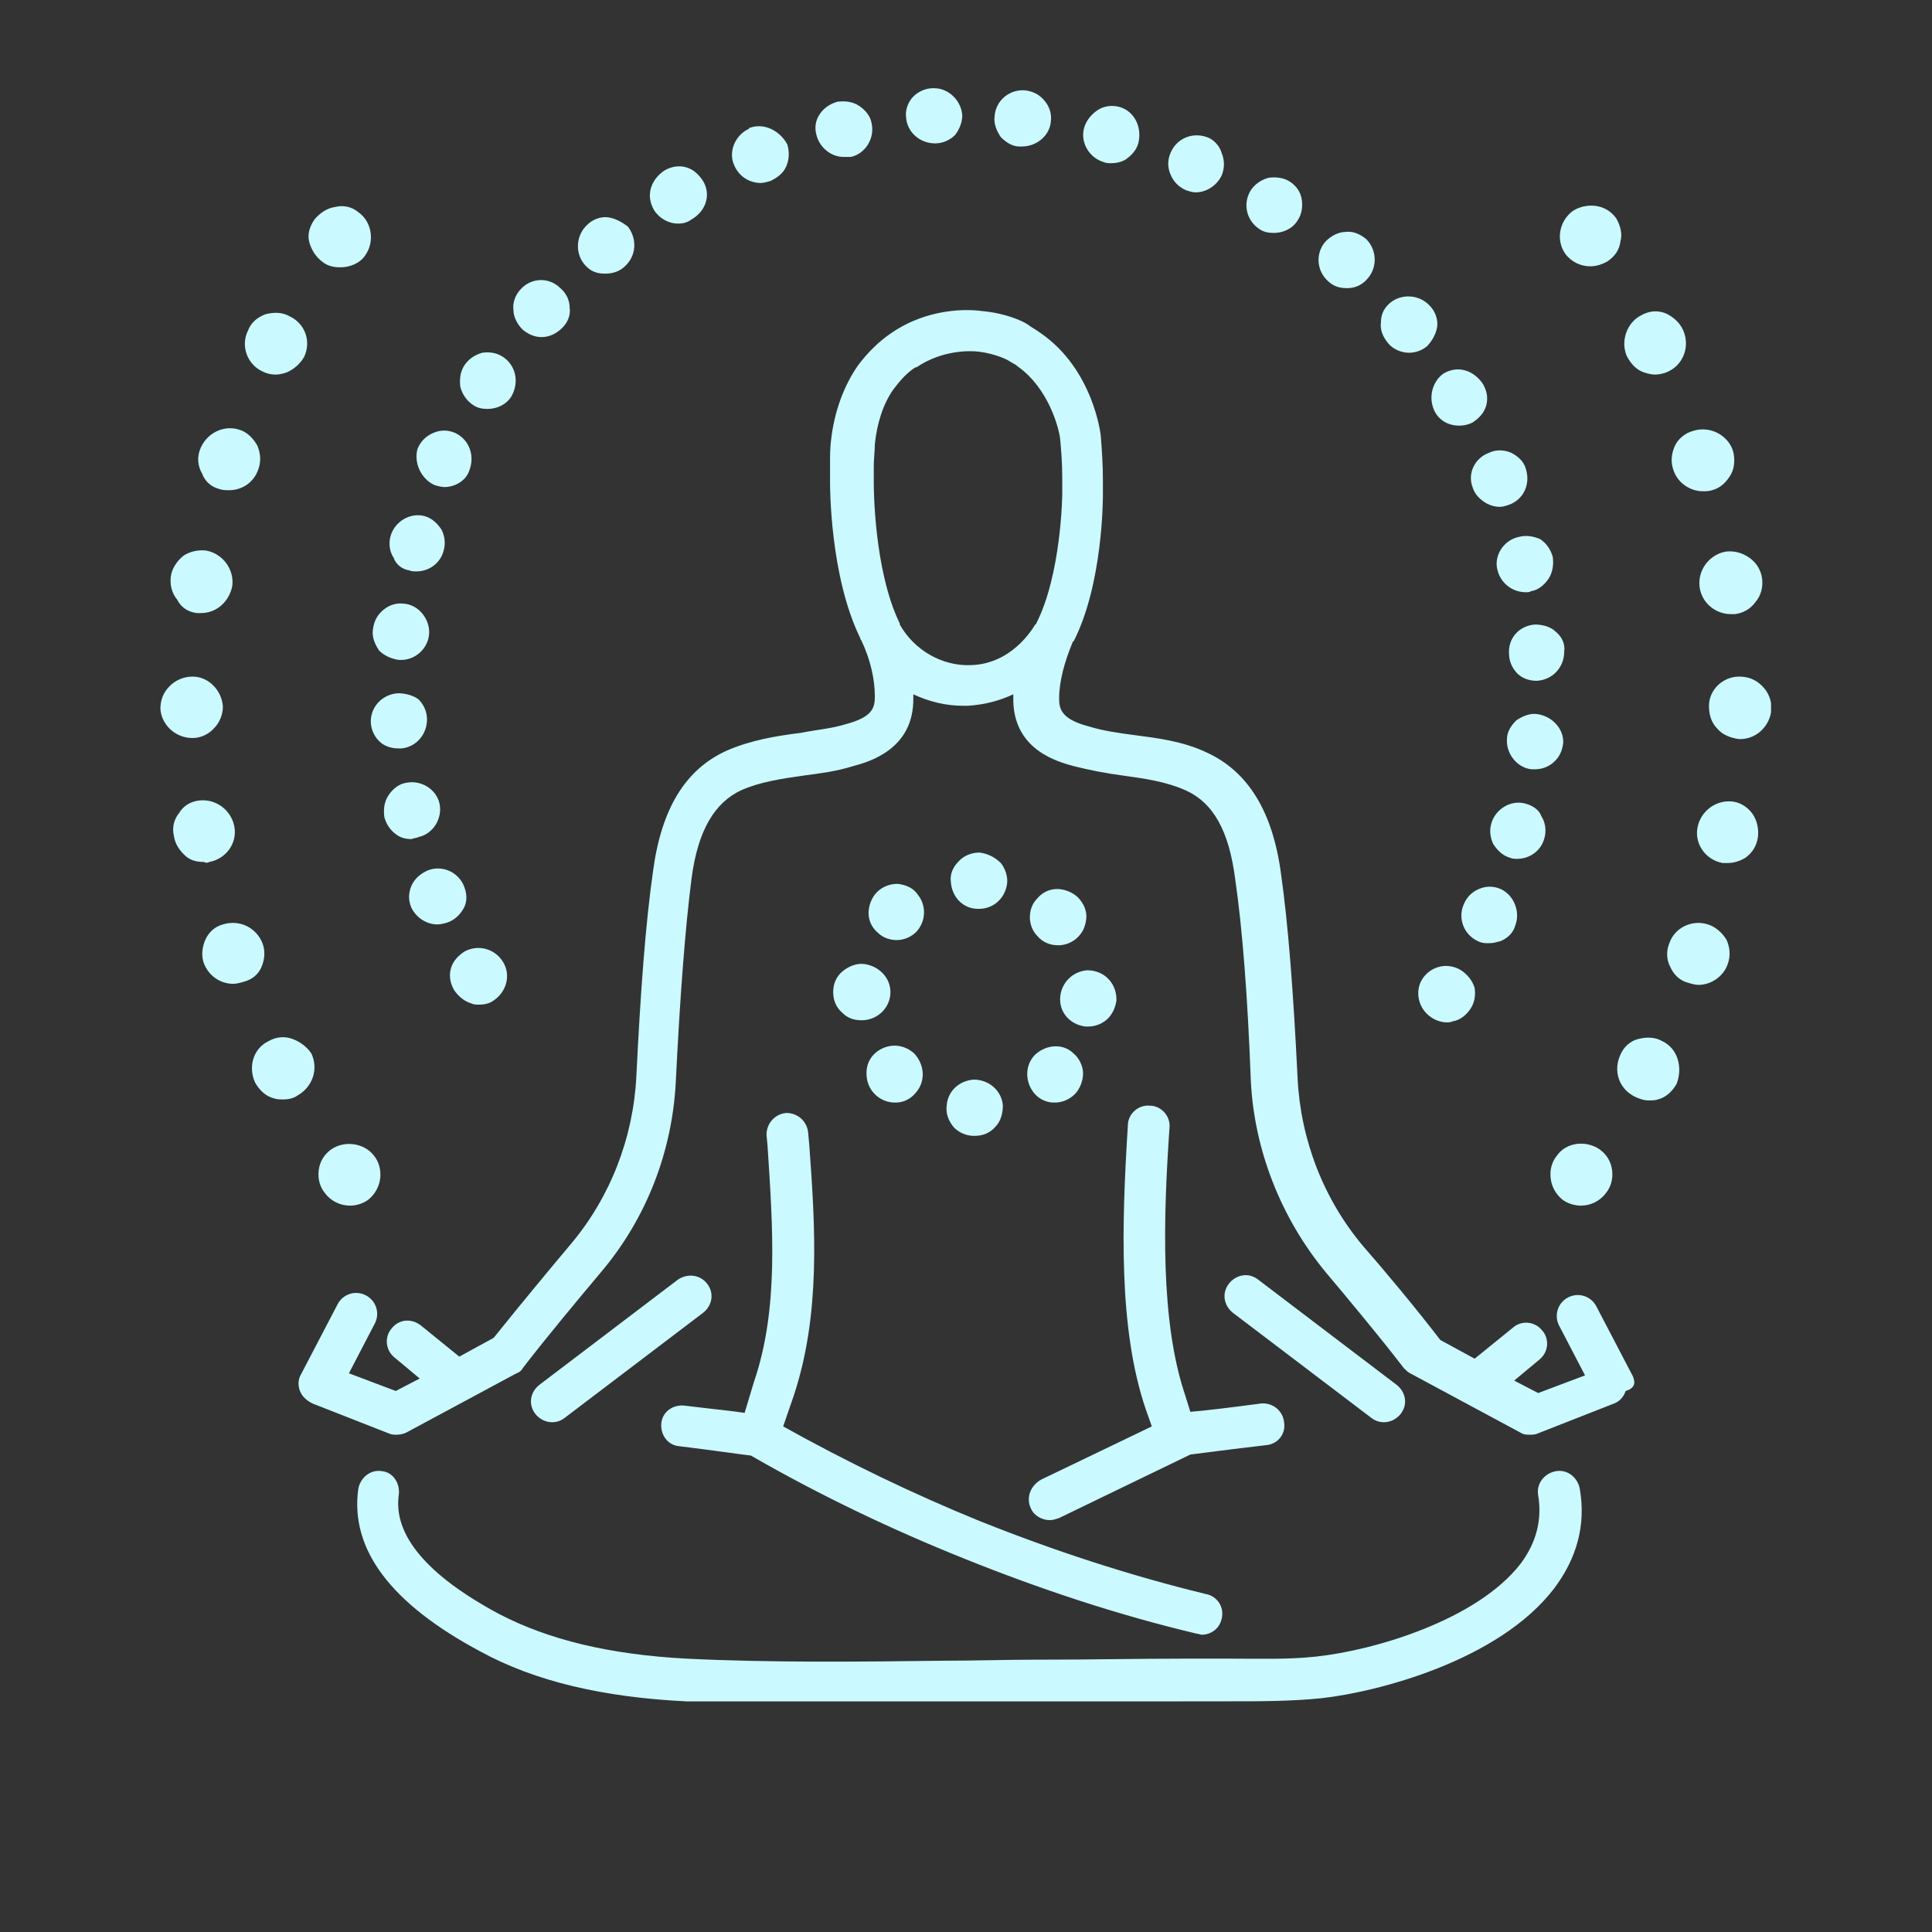 <svg version="1.0" preserveAspectRatio="xMidYMid meet" height="200" viewBox="0 0 150 150" zoomAndPan="magnify" width="200" xmlns:xlink="http://www.w3.org/1999/xlink" xmlns="http://www.w3.org/2000/svg"><rect x="0" y="0" width="150" height="150" fill="#333333" stroke="none"/><defs><clipPath id="8a2b455452"><path clip-rule="nonzero" d="M 12.254 6.848 L 137.504 6.848 L 137.504 132.098 L 12.254 132.098 Z M 12.254 6.848"></path></clipPath></defs><g clip-path="url(#8a2b455452)"><path fill-rule="nonzero" fill-opacity="1" d="M 30.969 116 C 30.484 119.152 33.152 122.309 38.73 125.301 C 42.613 127.32 47.301 128.453 53.285 128.777 C 59.914 129.098 66.707 129.02 73.258 128.938 C 75.762 128.938 78.188 128.855 80.613 128.855 L 81.18 128.855 C 84.656 128.855 88.297 128.777 91.934 128.777 C 93.145 128.777 94.359 128.777 95.57 128.777 C 97.836 128.777 100.02 128.855 102.203 128.613 C 106.73 128.129 114.652 125.785 118.051 121.418 C 119.262 119.801 119.746 118.023 119.422 116.082 C 119.262 115.191 119.91 114.383 120.797 114.223 C 121.688 114.059 122.496 114.707 122.656 115.598 C 123.145 118.426 122.414 121.016 120.637 123.359 C 116.352 128.938 106.973 131.363 102.605 131.848 C 100.262 132.09 97.836 132.09 95.57 132.09 C 94.441 132.09 93.227 132.09 92.016 132.09 C 88.457 132.172 84.738 132.172 81.262 132.172 L 80.695 132.172 C 78.27 132.172 75.762 132.254 73.336 132.254 C 70.184 132.332 66.949 132.332 63.715 132.332 C 60.238 132.332 56.68 132.254 53.203 132.09 C 46.816 131.766 41.562 130.555 37.277 128.211 C 30.324 124.492 27.172 120.285 27.816 115.598 C 27.98 114.707 28.785 114.059 29.676 114.223 C 30.484 114.305 31.051 115.113 30.969 116 Z M 57.812 109.695 C 56.762 109.531 55.062 109.371 53.125 109.129 C 52.234 109.047 51.426 109.613 51.344 110.504 C 51.266 111.391 51.832 112.199 52.719 112.281 C 55.387 112.605 57.57 112.93 58.297 113.008 C 63.637 116.082 69.215 118.75 74.875 121.016 C 80.695 123.359 86.758 125.379 92.902 126.836 C 93.066 126.836 93.145 126.918 93.309 126.918 C 94.035 126.918 94.684 126.43 94.844 125.703 C 95.086 124.812 94.52 123.926 93.633 123.762 C 87.648 122.309 81.746 120.367 76.086 118.102 C 70.91 116 65.738 113.496 60.805 110.746 L 61.613 108.402 C 63.715 102.094 63.312 95.383 62.828 88.836 L 62.746 87.945 C 62.664 87.055 61.938 86.41 61.047 86.41 C 60.16 86.488 59.512 87.219 59.512 88.105 L 59.594 88.996 C 59.996 95.223 60.48 101.609 58.543 107.27 Z M 126.781 106.863 L 123.953 101.449 C 123.547 100.641 122.578 100.316 121.77 100.719 C 120.961 101.125 120.637 102.094 121.039 102.902 L 123.062 106.785 L 119.422 108.156 L 117.562 107.188 L 119.504 105.57 C 120.23 105.004 120.312 103.953 119.746 103.309 C 119.18 102.578 118.129 102.5 117.484 103.062 L 114.492 105.488 L 111.824 104.035 C 109.965 101.609 107.539 98.699 105.84 96.758 C 102.77 93.121 100.988 88.512 100.746 83.742 C 100.422 77.109 100.02 71.773 99.453 67.812 C 98.805 62.961 96.867 59.891 93.711 58.434 C 91.852 57.543 89.832 57.301 87.973 57.059 C 86.758 56.898 85.629 56.734 84.574 56.41 C 82.395 55.848 82.23 55.039 82.23 54.23 C 82.23 52.934 82.637 51.398 83.281 49.863 C 83.281 49.863 83.281 49.781 83.363 49.781 C 85.629 45.336 85.629 38.707 85.629 38.461 C 85.629 38.059 85.629 37.652 85.629 37.25 C 85.629 36.035 85.547 34.906 85.465 33.855 C 85.465 33.773 84.898 28.68 80.777 25.848 C 80.453 25.605 80.129 25.445 79.805 25.203 C 79.48 24.961 78.109 24.312 76.246 24.152 C 75.117 23.988 72.043 23.91 69.215 25.848 C 68.242 26.496 67.355 27.387 66.625 28.355 C 65.496 29.973 64.766 31.996 64.523 34.176 C 64.445 34.742 64.445 35.391 64.445 36.035 C 64.445 36.523 64.445 37.09 64.445 37.492 C 64.445 37.816 64.445 44.77 66.789 49.539 C 66.789 49.621 66.789 49.621 66.867 49.703 C 67.598 51.238 67.922 52.773 67.922 54.066 C 67.922 54.957 67.758 55.684 65.574 56.25 C 64.523 56.574 63.391 56.656 62.18 56.898 C 60.238 57.141 58.297 57.465 56.438 58.273 C 53.203 59.727 51.344 62.801 50.699 67.652 C 50.133 71.613 49.727 76.949 49.406 83.578 C 49.164 88.348 47.383 92.957 44.312 96.598 C 42.613 98.617 40.27 101.449 38.328 103.871 L 35.66 105.328 L 32.668 102.902 C 31.941 102.336 30.969 102.418 30.402 103.145 C 29.84 103.793 29.918 104.844 30.648 105.41 L 32.586 107.027 L 30.727 107.996 L 27.09 106.621 L 29.109 102.742 C 29.516 101.934 29.191 100.961 28.383 100.559 C 27.574 100.152 26.605 100.477 26.199 101.285 L 23.371 106.703 C 23.129 107.105 23.129 107.594 23.289 107.996 C 23.449 108.402 23.773 108.723 24.258 108.965 L 30.242 111.312 C 30.402 111.391 30.648 111.391 30.809 111.391 C 31.051 111.391 31.375 111.312 31.535 111.23 L 40.105 106.621 C 40.348 106.543 40.512 106.379 40.59 106.219 C 42.453 103.793 44.957 100.801 46.656 98.777 C 50.215 94.574 52.234 89.32 52.477 83.82 C 52.801 77.273 53.203 72.016 53.691 68.215 C 54.176 64.496 55.469 62.312 57.57 61.344 C 59.027 60.699 60.723 60.453 62.422 60.211 C 63.637 60.051 64.93 59.891 66.223 59.484 C 67.434 59.16 70.992 58.191 70.91 54.148 C 70.91 54.066 70.91 53.988 70.91 53.906 C 72.125 54.473 73.418 54.797 74.793 54.797 C 74.875 54.797 75.035 54.797 75.117 54.797 C 76.492 54.715 77.621 54.391 78.672 53.906 C 78.672 53.988 78.672 54.066 78.672 54.148 C 78.594 58.273 82.23 59.16 83.363 59.484 C 84.656 59.809 85.949 60.051 87.164 60.211 C 88.941 60.453 90.559 60.699 92.016 61.344 C 94.199 62.312 95.41 64.496 95.895 68.215 C 96.461 72.098 96.867 77.352 97.109 83.82 C 97.352 89.238 99.453 94.574 102.93 98.777 C 104.629 100.801 107.133 103.793 108.992 106.219 C 109.156 106.379 109.316 106.543 109.48 106.621 L 118.051 111.23 C 118.293 111.391 118.535 111.391 118.777 111.391 C 118.938 111.391 119.18 111.391 119.344 111.312 L 125.324 108.965 C 125.73 108.805 126.055 108.48 126.215 107.996 C 127.023 107.754 126.941 107.27 126.781 106.863 Z M 80.453 48.406 C 80.453 48.406 80.453 48.488 80.371 48.488 C 80.129 48.895 78.512 51.562 75.359 51.641 C 73.176 51.723 70.992 50.508 69.859 48.488 L 69.859 48.406 C 67.84 44.285 67.84 37.734 67.84 37.574 C 67.84 37.09 67.84 36.684 67.84 36.199 C 67.84 35.633 67.922 34.984 67.922 34.5 C 68.082 32.883 68.566 31.348 69.375 30.215 C 69.859 29.57 70.426 28.922 71.074 28.52 C 71.074 28.52 71.074 28.52 71.152 28.52 C 73.176 27.145 75.359 27.223 76.004 27.305 C 77.301 27.465 78.27 27.953 78.352 28.031 C 78.594 28.195 78.836 28.273 78.996 28.438 C 81.422 30.133 82.23 33.289 82.312 34.098 C 82.395 34.984 82.473 36.035 82.473 37.168 C 82.473 37.574 82.473 37.898 82.473 38.383 C 82.473 38.461 82.395 44.609 80.453 48.406 Z M 106.488 110.098 C 106.812 110.34 107.133 110.422 107.457 110.422 C 107.941 110.422 108.426 110.18 108.75 109.773 C 109.316 109.047 109.156 108.078 108.426 107.512 L 97.676 99.344 C 96.945 98.777 95.977 98.941 95.41 99.668 C 94.844 100.395 95.008 101.367 95.734 101.934 Z M 52.641 99.344 L 41.887 107.512 C 41.156 108.078 40.996 109.047 41.562 109.773 C 41.887 110.18 42.371 110.422 42.855 110.422 C 43.18 110.422 43.504 110.34 43.824 110.098 L 54.578 101.934 C 55.309 101.367 55.469 100.395 54.902 99.668 C 54.336 98.941 53.367 98.859 52.641 99.344 Z M 80.047 117.133 C 80.289 117.699 80.938 118.023 81.504 118.023 C 81.746 118.023 81.988 117.941 82.23 117.859 L 92.418 112.93 C 93.145 112.848 95.492 112.523 98.32 112.199 C 99.211 112.121 99.855 111.312 99.695 110.422 C 99.613 109.531 98.805 108.887 97.918 108.965 C 95.492 109.289 93.469 109.531 92.418 109.613 L 92.016 108.32 C 90.074 102.578 90.316 94.574 90.801 87.539 C 90.883 86.652 90.156 85.844 89.266 85.844 C 88.375 85.762 87.566 86.488 87.566 87.379 C 87.082 95.141 86.84 103.145 88.941 109.371 L 89.426 110.746 L 80.855 114.867 C 79.969 115.355 79.645 116.324 80.047 117.133 Z M 36.062 73.875 C 35.578 74.199 35.176 74.605 35.012 75.172 C 34.852 75.734 34.934 76.301 35.254 76.867 C 35.578 77.352 36.062 77.758 36.629 77.918 C 36.793 78 36.953 78 37.195 78 C 37.602 78 38.004 77.918 38.328 77.676 C 39.297 77.031 39.703 75.734 39.055 74.684 C 38.41 73.633 37.113 73.309 36.062 73.875 Z M 36.062 70.398 C 36.305 69.832 36.227 69.27 35.984 68.703 C 35.496 67.652 34.285 67.164 33.234 67.57 C 32.668 67.812 32.184 68.215 31.941 68.781 C 31.699 69.348 31.699 69.914 31.941 70.48 C 32.344 71.289 33.152 71.773 33.961 71.773 C 34.203 71.773 34.527 71.691 34.77 71.613 C 35.418 71.371 35.82 70.887 36.062 70.398 Z M 32.508 64.984 C 33.637 64.738 34.367 63.527 34.125 62.395 C 33.883 61.262 32.668 60.535 31.535 60.777 C 30.969 60.859 30.484 61.262 30.16 61.75 C 29.84 62.234 29.758 62.801 29.84 63.445 C 30 64.012 30.324 64.496 30.809 64.82 C 31.133 65.062 31.535 65.145 31.941 65.145 C 32.184 65.062 32.344 65.062 32.508 64.984 Z M 30.891 53.824 C 29.676 53.906 28.789 54.875 28.789 56.008 C 28.789 56.574 29.031 57.141 29.434 57.543 C 29.84 57.949 30.402 58.109 30.969 58.109 C 31.051 58.109 31.051 58.109 31.133 58.109 C 32.266 58.027 33.152 57.059 33.152 55.848 C 33.152 55.281 32.91 54.715 32.508 54.309 C 32.102 53.988 31.457 53.824 30.891 53.824 Z M 30.969 51.238 C 31.051 51.238 31.051 51.238 31.133 51.238 C 32.266 51.238 33.234 50.348 33.316 49.215 C 33.395 48.086 32.508 46.953 31.375 46.871 C 30.809 46.789 30.242 46.953 29.758 47.355 C 29.273 47.762 29.031 48.246 28.949 48.895 C 28.867 49.457 29.109 50.023 29.434 50.508 C 29.84 50.914 30.402 51.156 30.969 51.238 Z M 31.777 44.285 C 31.941 44.363 32.102 44.363 32.344 44.363 C 33.316 44.363 34.203 43.719 34.445 42.746 C 34.609 42.184 34.527 41.617 34.285 41.129 C 33.961 40.645 33.559 40.242 32.992 40.078 C 31.859 39.758 30.648 40.484 30.324 41.617 C 30.16 42.184 30.242 42.828 30.566 43.312 C 30.727 43.801 31.211 44.203 31.777 44.285 Z M 33.719 37.652 C 33.961 37.734 34.285 37.816 34.527 37.816 C 34.852 37.816 35.094 37.734 35.336 37.652 C 35.902 37.41 36.305 37.008 36.469 36.441 C 36.871 35.309 36.387 34.098 35.336 33.613 C 34.77 33.367 34.203 33.367 33.637 33.613 C 33.074 33.855 32.668 34.258 32.426 34.824 C 32.102 35.875 32.668 37.168 33.719 37.652 Z M 39.055 27.711 C 38.57 27.387 38.004 27.305 37.438 27.387 C 36.871 27.547 36.387 27.871 36.062 28.355 C 35.742 28.84 35.66 29.406 35.742 30.055 C 35.902 30.621 36.227 31.105 36.711 31.43 C 37.035 31.672 37.438 31.75 37.844 31.75 C 38.57 31.75 39.297 31.43 39.703 30.781 C 40.348 29.648 40.027 28.355 39.055 27.711 Z M 40.43 22.453 C 40.027 22.859 39.781 23.504 39.863 24.07 C 39.863 24.637 40.188 25.203 40.59 25.605 C 40.996 25.93 41.48 26.172 42.047 26.172 C 42.613 26.172 43.18 25.93 43.664 25.445 C 44.07 25.039 44.312 24.477 44.23 23.91 C 44.23 23.344 43.988 22.777 43.504 22.371 C 42.613 21.484 41.238 21.562 40.43 22.453 Z M 47.223 16.875 C 46.656 16.793 46.008 17.035 45.605 17.441 C 44.715 18.25 44.633 19.625 45.363 20.512 C 45.766 21 46.25 21.242 46.898 21.242 C 46.98 21.242 46.98 21.242 47.059 21.242 C 47.547 21.242 48.109 21.078 48.516 20.676 C 49.406 19.867 49.484 18.574 48.758 17.602 C 48.355 17.277 47.789 16.957 47.223 16.875 Z M 54.578 14.043 C 54.258 13.559 53.852 13.156 53.285 12.992 C 52.719 12.832 52.152 12.914 51.586 13.238 C 51.102 13.559 50.699 14.043 50.535 14.609 C 50.375 15.176 50.457 15.742 50.777 16.309 C 51.184 16.957 51.91 17.359 52.641 17.359 C 53.043 17.359 53.367 17.277 53.691 17.035 C 54.82 16.391 55.227 15.098 54.578 14.043 Z M 58.219 9.922 C 58.219 9.922 58.137 9.922 58.137 10.004 C 57.086 10.488 56.52 11.781 57.004 12.832 C 57.246 13.398 57.652 13.801 58.219 14.043 C 58.461 14.125 58.703 14.207 59.027 14.207 C 59.27 14.207 59.594 14.125 59.836 14.043 C 60.32 13.801 60.805 13.48 61.047 12.914 C 61.289 12.348 61.289 11.781 61.129 11.215 C 60.562 10.164 59.352 9.516 58.219 9.922 Z M 66.059 12.184 C 67.191 11.941 67.922 10.73 67.676 9.598 C 67.598 9.031 67.191 8.547 66.707 8.223 C 66.223 7.898 65.656 7.82 65.008 7.898 C 64.445 8.062 63.957 8.387 63.637 8.871 C 63.312 9.355 63.23 9.922 63.391 10.488 C 63.637 11.457 64.523 12.184 65.496 12.184 C 65.816 12.184 65.898 12.184 66.059 12.184 Z M 74.711 8.949 C 74.633 7.82 73.66 6.848 72.527 6.848 C 72.527 6.848 72.527 6.848 72.449 6.848 C 71.883 6.848 71.316 7.09 70.91 7.496 C 70.508 7.898 70.266 8.547 70.348 9.113 C 70.426 10.246 71.398 11.133 72.609 11.133 C 73.176 11.133 73.742 10.891 74.145 10.488 C 74.469 10.082 74.711 9.516 74.711 8.949 Z M 81.586 9.438 C 81.664 8.871 81.504 8.305 81.098 7.82 C 80.695 7.336 80.211 7.09 79.562 7.012 C 78.352 6.93 77.301 7.82 77.219 9.031 C 77.137 9.598 77.379 10.164 77.703 10.648 C 78.109 11.055 78.594 11.375 79.16 11.375 C 79.238 11.375 79.238 11.375 79.32 11.375 C 80.535 11.375 81.504 10.488 81.586 9.438 Z M 86.922 8.305 C 86.355 8.145 85.707 8.223 85.223 8.547 C 84.738 8.871 84.332 9.355 84.172 9.922 C 83.848 11.055 84.574 12.266 85.707 12.59 C 85.871 12.672 86.113 12.672 86.273 12.672 C 86.68 12.672 87 12.59 87.324 12.43 C 87.809 12.105 88.215 11.699 88.375 11.133 C 88.699 9.84 88.051 8.629 86.922 8.305 Z M 93.711 10.648 C 92.582 10.246 91.367 10.73 90.883 11.863 C 90.641 12.43 90.641 12.992 90.883 13.559 C 91.125 14.125 91.531 14.531 92.094 14.773 C 92.336 14.852 92.582 14.934 92.824 14.934 C 93.633 14.934 94.441 14.449 94.844 13.641 C 95.086 13.074 95.086 12.43 94.844 11.863 C 94.684 11.297 94.199 10.812 93.711 10.648 Z M 100.18 14.125 C 99.695 13.801 99.129 13.723 98.484 13.801 C 97.918 13.965 97.43 14.289 97.109 14.773 C 96.461 15.824 96.785 17.117 97.754 17.766 C 98.078 18.008 98.484 18.086 98.887 18.086 C 99.613 18.086 100.344 17.766 100.746 17.117 C 101.07 16.633 101.152 16.066 101.07 15.5 C 100.988 14.934 100.664 14.449 100.18 14.125 Z M 104.465 18.008 C 103.898 18.008 103.332 18.332 102.93 18.734 C 102.121 19.625 102.203 21 103.09 21.809 C 103.496 22.211 103.98 22.371 104.547 22.371 C 104.547 22.371 104.629 22.371 104.629 22.371 C 105.195 22.371 105.758 22.129 106.164 21.645 C 106.973 20.754 106.891 19.383 106.082 18.574 C 105.598 18.168 105.031 17.926 104.465 18.008 Z M 111.582 25.363 C 111.66 24.797 111.418 24.152 111.016 23.746 C 110.207 22.859 108.832 22.777 107.941 23.504 C 107.457 23.91 107.215 24.395 107.215 25.039 C 107.133 25.605 107.375 26.172 107.781 26.656 C 108.184 27.145 108.832 27.387 109.398 27.387 C 109.883 27.387 110.367 27.223 110.773 26.902 C 111.176 26.496 111.5 25.93 111.582 25.363 Z M 111.418 31.996 C 111.824 32.723 112.551 33.047 113.277 33.047 C 113.684 33.047 114.008 32.965 114.328 32.805 C 114.816 32.48 115.219 32.074 115.383 31.508 C 115.543 30.941 115.461 30.379 115.137 29.812 C 114.816 29.328 114.328 28.922 113.766 28.762 C 113.199 28.598 112.633 28.68 112.066 29.004 C 111.176 29.648 110.852 30.941 111.418 31.996 Z M 114.328 37.816 C 114.492 38.383 114.895 38.785 115.461 39.109 C 115.785 39.27 116.109 39.352 116.434 39.352 C 116.676 39.352 116.918 39.27 117.16 39.191 C 118.293 38.785 118.859 37.574 118.453 36.359 C 118.293 35.793 117.805 35.391 117.32 35.148 C 116.754 34.906 116.109 34.906 115.625 35.148 C 114.492 35.551 113.926 36.766 114.328 37.816 Z M 117.887 41.695 C 116.754 41.938 115.945 43.152 116.27 44.285 C 116.512 45.254 117.402 45.98 118.453 45.98 C 118.613 45.98 118.777 45.98 118.859 45.902 C 119.422 45.82 119.91 45.414 120.23 44.93 C 120.555 44.445 120.637 43.801 120.555 43.234 C 120.395 42.668 120.07 42.184 119.586 41.859 C 119.02 41.617 118.453 41.535 117.887 41.695 Z M 120.797 49.055 C 120.395 48.648 119.746 48.488 119.18 48.488 C 117.969 48.57 117.078 49.539 117.16 50.754 C 117.16 51.316 117.402 51.883 117.805 52.289 C 118.211 52.691 118.777 52.855 119.262 52.855 C 119.262 52.855 119.344 52.855 119.344 52.855 C 120.555 52.773 121.445 51.805 121.445 50.59 C 121.527 50.023 121.285 49.457 120.797 49.055 Z M 119.344 55.441 C 118.777 55.359 118.211 55.602 117.727 55.926 C 117.32 56.332 117 56.816 117 57.383 C 116.918 58.516 117.805 59.645 118.938 59.727 C 119.02 59.727 119.102 59.727 119.18 59.727 C 119.668 59.727 120.152 59.566 120.555 59.242 C 121.039 58.836 121.285 58.352 121.363 57.707 C 121.445 56.656 120.555 55.602 119.344 55.441 Z M 118.453 62.395 C 117.32 62.07 116.109 62.801 115.785 63.93 C 115.625 64.496 115.703 65.062 115.945 65.547 C 116.27 66.035 116.676 66.438 117.242 66.598 C 117.402 66.68 117.645 66.68 117.805 66.68 C 118.777 66.68 119.668 66.035 119.91 65.062 C 120.07 64.496 119.988 63.852 119.668 63.367 C 119.504 62.879 119.02 62.559 118.453 62.395 Z M 116.512 69.023 C 115.945 68.781 115.383 68.781 114.816 69.023 C 114.25 69.27 113.844 69.672 113.602 70.32 C 113.199 71.371 113.684 72.582 114.734 73.066 C 115.059 73.23 115.301 73.23 115.625 73.23 C 115.945 73.23 116.191 73.148 116.512 73.066 C 117.078 72.824 117.484 72.422 117.645 71.855 C 118.051 70.805 117.562 69.512 116.512 69.023 Z M 113.441 75.332 C 112.391 74.684 111.098 75.008 110.449 75.98 C 109.801 76.949 110.125 78.324 111.098 78.969 C 111.418 79.211 111.906 79.375 112.309 79.375 C 112.469 79.375 112.633 79.375 112.793 79.293 C 113.359 79.211 113.844 78.809 114.168 78.324 C 114.492 77.84 114.574 77.273 114.492 76.707 C 114.328 76.141 113.926 75.656 113.441 75.332 Z M 80.371 81.879 C 79.562 82.688 79.562 83.984 80.289 84.871 C 80.695 85.359 81.262 85.602 81.828 85.602 C 81.828 85.602 81.828 85.602 81.906 85.602 C 82.473 85.602 83.039 85.359 83.445 84.953 C 83.848 84.551 84.09 83.902 84.09 83.336 C 84.09 82.77 83.766 82.125 83.363 81.801 C 82.555 80.992 81.262 81.074 80.371 81.879 Z M 75.602 83.82 C 74.469 83.902 73.578 84.711 73.5 85.844 C 73.418 86.488 73.66 87.055 74.066 87.539 C 74.469 87.945 75.035 88.188 75.602 88.188 C 75.602 88.188 75.684 88.188 75.684 88.188 C 76.328 88.188 76.895 87.945 77.301 87.461 C 77.703 87.055 77.863 86.41 77.863 85.844 C 77.785 84.711 76.812 83.82 75.602 83.82 Z M 68 81.719 C 67.516 82.125 67.273 82.688 67.273 83.336 C 67.273 83.984 67.516 84.551 67.922 84.953 C 68.324 85.359 68.891 85.602 69.457 85.602 C 69.457 85.602 69.539 85.602 69.539 85.602 C 70.102 85.602 70.668 85.359 71.074 84.871 C 71.883 83.984 71.801 82.688 70.992 81.801 C 70.102 80.992 68.891 80.992 68 81.719 Z M 69.133 77.031 C 69.133 75.898 68.242 75.008 67.113 74.848 C 66.547 74.766 65.898 75.008 65.414 75.414 C 64.93 75.816 64.688 76.383 64.688 77.031 C 64.688 77.676 64.93 78.242 65.414 78.648 C 65.816 79.051 66.305 79.211 66.867 79.211 C 66.949 79.211 66.949 79.211 67.031 79.211 C 68.242 79.133 69.133 78.16 69.133 77.031 Z M 69.699 68.621 C 69.051 68.621 68.484 68.863 68.082 69.27 C 67.676 69.672 67.434 70.32 67.434 70.887 C 67.434 71.449 67.676 72.016 68.164 72.422 C 68.566 72.824 69.133 72.988 69.617 72.988 C 70.184 72.988 70.75 72.746 71.152 72.34 C 71.883 71.531 71.961 70.32 71.234 69.43 C 70.91 68.945 70.348 68.703 69.699 68.621 Z M 76.086 66.195 C 76.086 66.195 76.004 66.195 76.004 66.195 C 75.441 66.195 74.793 66.438 74.387 66.922 C 73.984 67.328 73.742 67.895 73.824 68.461 C 73.902 69.672 74.793 70.562 75.926 70.562 C 75.926 70.562 76.004 70.562 76.004 70.562 C 77.137 70.562 78.027 69.754 78.188 68.621 C 78.27 68.055 78.027 67.406 77.703 67.004 C 77.219 66.52 76.652 66.277 76.086 66.195 Z M 80.535 72.664 C 80.938 73.148 81.504 73.391 82.148 73.391 C 82.637 73.391 83.121 73.23 83.523 72.906 C 84.012 72.5 84.254 72.016 84.332 71.371 C 84.414 70.805 84.172 70.156 83.688 69.672 C 83.281 69.27 82.637 69.023 82.07 69.023 C 81.504 69.023 80.938 69.27 80.535 69.754 C 79.727 70.562 79.805 71.938 80.535 72.664 Z M 84.414 75.332 C 83.281 75.414 82.395 76.301 82.312 77.434 C 82.23 78.566 83.039 79.535 84.254 79.699 C 84.332 79.699 84.414 79.699 84.496 79.699 C 84.98 79.699 85.465 79.535 85.871 79.211 C 86.355 78.809 86.598 78.242 86.68 77.676 C 86.68 77.676 86.68 77.594 86.68 77.594 C 86.68 76.949 86.434 76.383 86.031 75.98 C 85.629 75.574 85.062 75.332 84.414 75.332 Z M 125.488 16.957 C 125.082 16.391 124.516 16.066 123.871 15.984 C 123.223 15.906 122.578 16.066 122.094 16.391 C 121.039 17.199 120.797 18.652 121.527 19.703 C 122.012 20.352 122.738 20.676 123.465 20.676 C 123.953 20.676 124.438 20.512 124.84 20.27 C 125.406 19.867 125.73 19.383 125.812 18.734 C 125.973 18.168 125.812 17.523 125.488 16.957 Z M 127.672 28.922 C 127.914 29.004 128.238 29.082 128.48 29.082 C 128.801 29.082 129.207 29.004 129.531 28.84 C 130.742 28.273 131.227 26.82 130.664 25.605 C 130.418 25.039 129.855 24.555 129.289 24.312 C 128.641 24.07 127.996 24.152 127.43 24.477 C 126.297 25.039 125.812 26.496 126.297 27.629 C 126.621 28.273 127.105 28.762 127.672 28.922 Z M 130.016 34.664 C 129.773 35.227 129.691 35.875 129.934 36.523 C 130.258 37.492 131.227 38.141 132.199 38.141 C 132.441 38.141 132.684 38.141 132.926 38.059 C 133.574 37.898 134.059 37.41 134.383 36.844 C 134.703 36.281 134.703 35.551 134.543 34.984 C 134.141 33.773 132.766 33.047 131.473 33.449 C 130.824 33.613 130.258 34.098 130.016 34.664 Z M 133.977 42.828 C 132.684 43.07 131.793 44.285 131.957 45.578 C 132.117 46.789 133.168 47.68 134.383 47.68 C 134.461 47.68 134.625 47.68 134.703 47.68 C 135.352 47.598 135.918 47.277 136.32 46.711 C 136.727 46.223 136.887 45.578 136.809 44.93 C 136.727 44.285 136.402 43.719 135.836 43.312 C 135.27 42.91 134.625 42.746 133.977 42.828 Z M 136.809 53.258 C 136.32 52.773 135.758 52.531 135.027 52.531 C 133.734 52.531 132.684 53.582 132.684 54.797 C 132.684 55.441 132.844 56.09 133.332 56.574 C 133.734 57.059 134.383 57.301 135.027 57.383 C 135.027 57.383 135.027 57.383 135.109 57.383 C 136.402 57.383 137.453 56.332 137.535 55.039 C 137.535 54.309 137.293 53.742 136.809 53.258 Z M 134.543 62.234 C 133.25 62.07 132.035 62.961 131.793 64.254 C 131.551 65.547 132.441 66.762 133.734 67.004 C 133.895 67.004 134.059 67.004 134.141 67.004 C 134.625 67.004 135.109 66.844 135.512 66.598 C 136.078 66.195 136.402 65.629 136.484 64.984 C 136.566 64.336 136.402 63.688 136.078 63.203 C 135.676 62.637 135.109 62.312 134.543 62.234 Z M 132.602 71.773 C 131.391 71.371 130.016 72.016 129.609 73.23 C 129.367 73.797 129.367 74.523 129.691 75.09 C 129.934 75.656 130.418 76.141 131.066 76.301 C 131.309 76.383 131.633 76.465 131.875 76.465 C 132.844 76.465 133.816 75.816 134.141 74.848 C 134.383 74.199 134.301 73.555 134.059 72.988 C 133.734 72.422 133.168 71.938 132.602 71.773 Z M 129.047 80.828 C 128.48 80.508 127.832 80.508 127.188 80.668 C 126.539 80.828 126.055 81.316 125.812 81.879 C 125.246 83.094 125.648 84.469 126.863 85.113 C 127.188 85.277 127.59 85.438 127.996 85.438 C 128.238 85.438 128.48 85.438 128.723 85.359 C 129.367 85.195 129.855 84.711 130.176 84.145 C 130.664 82.852 130.258 81.395 129.047 80.828 Z M 124.195 89.238 C 123.145 88.512 121.605 88.672 120.879 89.723 C 120.477 90.207 120.312 90.855 120.395 91.504 C 120.477 92.148 120.797 92.715 121.285 93.121 C 121.688 93.441 122.254 93.605 122.738 93.605 C 123.465 93.605 124.195 93.281 124.68 92.633 C 125.082 92.148 125.246 91.504 125.164 90.855 C 125.082 90.207 124.762 89.645 124.195 89.238 Z M 25.066 20.352 C 25.473 20.676 25.957 20.754 26.441 20.754 C 27.172 20.754 27.98 20.434 28.383 19.785 C 29.109 18.734 28.867 17.199 27.816 16.469 C 27.332 16.066 26.684 15.906 26.039 16.066 C 25.391 16.148 24.824 16.551 24.422 17.035 C 24.016 17.602 23.855 18.25 24.016 18.816 C 24.18 19.383 24.5 19.945 25.066 20.352 Z M 20.379 28.84 C 20.703 29.004 21.023 29.082 21.43 29.082 C 21.672 29.082 21.996 29.004 22.238 28.922 C 22.805 28.68 23.289 28.273 23.613 27.711 C 24.18 26.496 23.691 25.121 22.48 24.555 C 21.914 24.23 21.27 24.23 20.621 24.395 C 19.973 24.637 19.488 25.039 19.246 25.688 C 18.68 26.82 19.164 28.273 20.379 28.84 Z M 17.062 37.977 C 17.305 38.059 17.547 38.059 17.793 38.059 C 18.844 38.059 19.73 37.41 20.055 36.441 C 20.297 35.793 20.215 35.148 19.973 34.582 C 19.652 34.016 19.164 33.531 18.598 33.367 C 17.387 32.965 16.012 33.613 15.527 34.906 C 15.285 35.551 15.367 36.199 15.688 36.766 C 15.93 37.41 16.418 37.816 17.062 37.977 Z M 15.285 47.598 C 15.367 47.598 15.527 47.598 15.609 47.598 C 16.82 47.598 17.793 46.711 18.035 45.496 C 18.195 44.203 17.305 42.992 16.012 42.746 C 15.367 42.668 14.719 42.828 14.234 43.152 C 13.75 43.555 13.344 44.121 13.262 44.77 C 13.184 45.414 13.344 46.062 13.75 46.547 C 14.07 47.195 14.637 47.52 15.285 47.598 Z M 14.961 57.301 C 15.609 57.301 16.254 56.977 16.66 56.492 C 17.062 56.09 17.305 55.441 17.305 54.875 C 17.227 53.582 16.176 52.531 14.961 52.531 C 14.312 52.531 13.668 52.773 13.184 53.258 C 12.699 53.742 12.453 54.309 12.453 55.039 C 12.535 56.25 13.586 57.301 14.961 57.301 C 14.879 57.301 14.961 57.301 14.961 57.301 Z M 16.254 66.922 C 17.547 66.68 18.438 65.469 18.195 64.176 C 17.953 62.879 16.738 61.992 15.445 62.152 C 14.801 62.234 14.234 62.559 13.91 63.121 C 13.504 63.609 13.344 64.254 13.504 64.902 C 13.586 65.547 13.992 66.113 14.477 66.52 C 14.879 66.844 15.367 66.922 15.852 66.922 C 15.93 67.004 16.094 67.004 16.254 66.922 Z M 20.297 75.09 C 20.539 74.523 20.621 73.875 20.379 73.23 C 19.895 72.016 18.598 71.371 17.305 71.773 C 16.66 71.938 16.176 72.422 15.93 72.988 C 15.688 73.555 15.609 74.281 15.852 74.848 C 16.254 75.816 17.145 76.383 18.113 76.383 C 18.355 76.383 18.68 76.301 18.922 76.223 C 19.57 76.059 20.055 75.656 20.297 75.09 Z M 22.723 80.668 C 22.078 80.426 21.43 80.508 20.863 80.828 C 19.652 81.395 19.246 82.852 19.812 84.062 C 20.137 84.629 20.621 85.113 21.27 85.277 C 21.512 85.359 21.754 85.359 21.996 85.359 C 22.398 85.359 22.805 85.277 23.129 85.035 C 24.258 84.387 24.746 83.012 24.18 81.801 C 23.855 81.316 23.371 80.91 22.723 80.668 Z M 25.715 89.238 C 25.148 89.645 24.824 90.207 24.746 90.855 C 24.664 91.504 24.824 92.148 25.23 92.633 C 25.715 93.281 26.441 93.605 27.172 93.605 C 27.656 93.605 28.223 93.441 28.625 93.121 C 29.109 92.715 29.434 92.148 29.516 91.504 C 29.594 90.855 29.434 90.207 29.031 89.723 C 28.301 88.754 26.766 88.512 25.715 89.238 Z M 25.715 89.238" fill="#caf9ff"></path></g></svg>